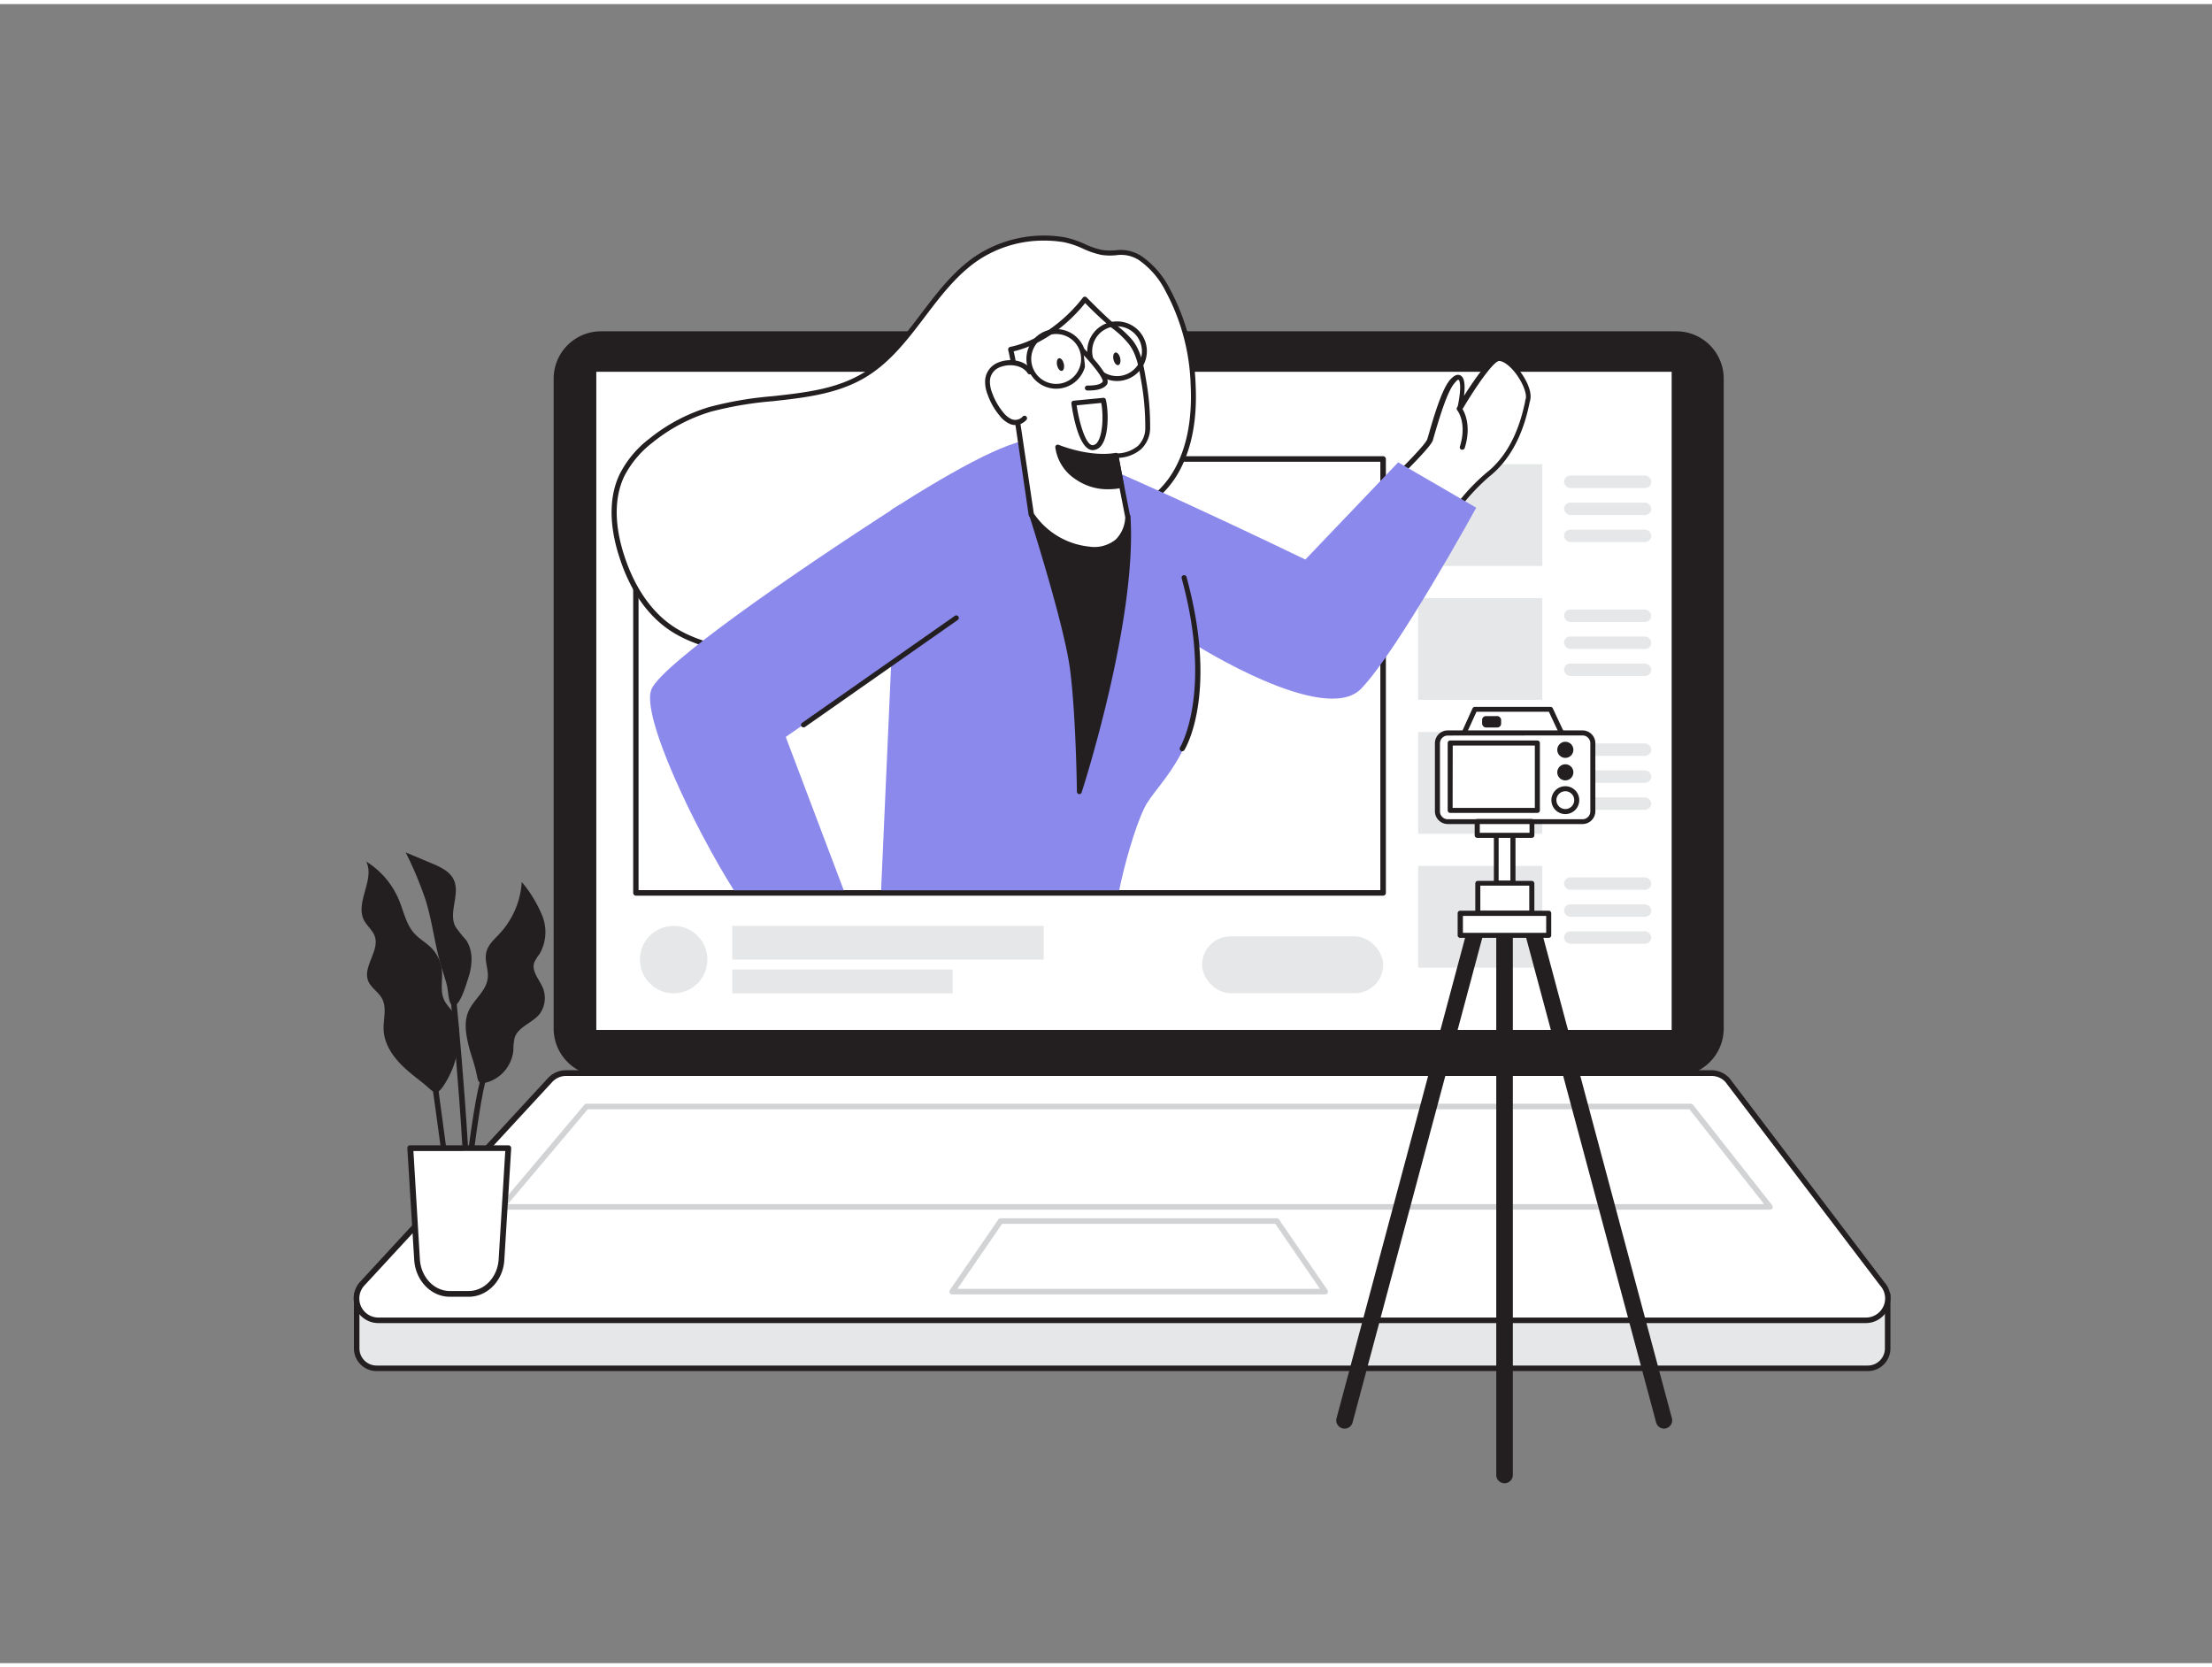 <?xml version="1.0" encoding="UTF-8"?> <svg xmlns="http://www.w3.org/2000/svg" viewBox="0 0 400 300" width="406" height="306" class="illustration styles_illustrationTablet__1DWOa"><rect x="0" y="0" width="400" height="300" fill="#808080" stroke="none"/><g id="_534_content_creation_flatline" data-name="#534_content_creation_flatline"><path d="M64.47,233.34H341.35a0,0,0,0,1,0,0v9.76a3.59,3.59,0,0,1-3.59,3.59H68.07a3.59,3.59,0,0,1-3.59-3.59v-9.76A0,0,0,0,1,64.47,233.34Z" fill="#e6e7e8"></path><path d="M337.76,247.19H68.07A4.1,4.1,0,0,1,64,243.1v-9.76a.51.51,0,0,1,.5-.5H341.35a.5.5,0,0,1,.5.5v9.76A4.09,4.09,0,0,1,337.76,247.19ZM65,233.84v9.26a3.1,3.1,0,0,0,3.1,3.09H337.76a3.1,3.1,0,0,0,3.09-3.09v-9.26Z" fill="#231f20"></path><rect x="100.62" y="59.67" width="210.58" height="133.65" rx="8.05" fill="#231f20"></rect><path d="M303.15,193.82H108.67a8.57,8.57,0,0,1-8.55-8.55V67.71a8.56,8.56,0,0,1,8.55-8.54H303.15a8.56,8.56,0,0,1,8.55,8.54V185.27A8.57,8.57,0,0,1,303.15,193.82ZM108.67,60.17a7.55,7.55,0,0,0-7.55,7.54V185.27a7.56,7.56,0,0,0,7.55,7.55H303.15a7.56,7.56,0,0,0,7.55-7.55V67.71a7.55,7.55,0,0,0-7.55-7.54Z" fill="#231f20"></path><path d="M309.47,193.32H102.36a4,4,0,0,0-2.91,1.27L65.53,231.37A4,4,0,0,0,68.44,238h269a4,4,0,0,0,2.9-6.64l-27.92-36.78A3.94,3.94,0,0,0,309.47,193.32Z" fill="#fff"></path><path d="M337.39,238.51H68.44A4.46,4.46,0,0,1,65.16,231l33.92-36.78a4.48,4.48,0,0,1,3.28-1.43H309.47a4.46,4.46,0,0,1,3.27,1.43l27.95,36.82a4.37,4.37,0,0,1,.78,4.77A4.41,4.41,0,0,1,337.39,238.51Zm-235-44.69a3.43,3.43,0,0,0-2.54,1.11L65.9,231.71a3.45,3.45,0,0,0,2.54,5.8h269a3.46,3.46,0,0,0,2.54-5.8L312,194.9a3.44,3.44,0,0,0-2.51-1.08Z" fill="#231f20"></path><polygon points="320.06 217.54 90.76 217.54 106.05 199.39 305.77 199.39 320.06 217.54" fill="#fff"></polygon><path d="M320.06,218H90.76a.49.49,0,0,1-.45-.29.51.51,0,0,1,.07-.53l15.29-18.15a.49.49,0,0,1,.38-.18H305.77a.49.49,0,0,1,.39.19l14.29,18.15a.51.51,0,0,1,.06.53A.5.5,0,0,1,320.06,218ZM91.84,217H319l-13.5-17.15H106.28Z" fill="#d1d3d4"></path><polygon points="239.64 232.82 172.18 232.82 180.95 220.06 230.88 220.06 239.64 232.82" fill="#fff"></polygon><path d="M239.64,233.32H172.18a.5.5,0,0,1-.41-.78l8.76-12.76a.51.51,0,0,1,.42-.22h49.93a.49.49,0,0,1,.41.22l8.76,12.76a.5.5,0,0,1-.41.78Zm-66.51-1h65.56l-8.08-11.76h-49.4Z" fill="#d1d3d4"></path><rect x="107.83" y="66.49" width="194.46" height="119.01" fill="#fff"></rect><rect x="114.97" y="82.26" width="135.15" height="78.46" fill="#fff"></rect><path d="M250.11,161.22H115a.5.5,0,0,1-.5-.5V82.26a.5.5,0,0,1,.5-.5H250.11a.5.5,0,0,1,.5.5v78.46A.5.5,0,0,1,250.11,161.22Zm-134.64-1H249.61V82.76H115.47Z" fill="#231f20"></path><rect x="256.45" y="83.2" width="22.44" height="18.4" fill="#e6e7e8"></rect><rect x="282.83" y="85.26" width="15.77" height="2.25" rx="1.13" fill="#e6e7e8"></rect><rect x="282.83" y="90.15" width="15.77" height="2.25" rx="1.13" fill="#e6e7e8"></rect><rect x="282.83" y="95.03" width="15.77" height="2.25" rx="1.13" fill="#e6e7e8"></rect><rect x="256.45" y="107.41" width="22.44" height="18.4" fill="#e6e7e8"></rect><rect x="282.83" y="109.48" width="15.77" height="2.25" rx="1.13" fill="#e6e7e8"></rect><rect x="282.83" y="114.36" width="15.77" height="2.25" rx="1.13" fill="#e6e7e8"></rect><rect x="282.83" y="119.24" width="15.77" height="2.25" rx="1.13" fill="#e6e7e8"></rect><rect x="256.45" y="131.63" width="22.44" height="18.4" fill="#e6e7e8"></rect><rect x="282.83" y="133.69" width="15.77" height="2.25" rx="1.13" fill="#e6e7e8"></rect><rect x="282.83" y="138.57" width="15.77" height="2.25" rx="1.13" fill="#e6e7e8"></rect><rect x="282.83" y="143.45" width="15.77" height="2.25" rx="1.13" fill="#e6e7e8"></rect><rect x="256.45" y="155.84" width="22.44" height="18.4" fill="#e6e7e8"></rect><rect x="282.83" y="157.91" width="15.77" height="2.25" rx="1.13" fill="#e6e7e8"></rect><rect x="282.83" y="162.79" width="15.77" height="2.25" rx="1.13" fill="#e6e7e8"></rect><rect x="282.83" y="167.67" width="15.77" height="2.25" rx="1.13" fill="#e6e7e8"></rect><circle cx="121.82" cy="172.78" r="6.1" fill="#e6e7e8"></circle><rect x="132.42" y="166.68" width="56.31" height="6.1" fill="#e6e7e8"></rect><rect x="132.42" y="174.57" width="39.84" height="4.32" fill="#e6e7e8"></rect><rect x="217.37" y="168.58" width="32.75" height="10.28" rx="5.14" fill="#e6e7e8"></rect><path d="M252,86s6-5.82,6.47-7.13,2.26-8.4,3.95-10.47,2.53-.42,1.4,4.79c0,0,5.31-9,7.1-9.07,2.16-.1,5.86,5.06,5.29,7.38-.32,1.32-1.45,9-7.22,13.61a37.65,37.65,0,0,0-8,9.62Z" fill="#fff"></path><path d="M261.05,95.15a.48.48,0,0,1-.32-.13l-9-8.73a.47.47,0,0,1-.14-.33.45.45,0,0,1,.14-.33c2.31-2.22,6.08-6.07,6.36-6.94.07-.22.18-.59.32-1.07.72-2.52,2.23-7.75,3.7-9.55.74-.89,1.4-1.21,1.95-.94.72.34.94,1.59.68,3.72,1.83-2.91,4.75-7.16,6.21-7.23s2.95,1.59,3.54,2.3c1.38,1.67,2.6,4.07,2.22,5.65,0,.11-.06.27-.11.48-.47,2.26-1.9,9.12-7.28,13.38a37.38,37.38,0,0,0-7.86,9.48.46.46,0,0,1-.34.23ZM252.7,86,261,94a36.9,36.9,0,0,1,7.79-9.25c5.13-4,6.51-10.67,7-12.84,0-.22.08-.4.11-.52.25-1-.62-3.13-2-4.85-1-1.24-2.1-2-2.8-2-1,0-4.23,4.63-6.72,8.85a.48.48,0,0,1-.56.2.47.47,0,0,1-.28-.53c.85-3.93.4-5,.24-5.1s-.35.09-.85.7c-1.35,1.65-2.88,7-3.54,9.22-.14.5-.25.88-.32,1.1C258.55,80.21,254.21,84.49,252.7,86Z" fill="#231f20"></path><path d="M212.38,85c2.88-4.75,3.61-10.51,3.34-16a39.16,39.16,0,0,0-4.66-17.33,15.53,15.53,0,0,0-5-5.72c-2.59-1.64-4.36-.53-6.9-1-2.14-.37-4.38-1.9-6.76-2.29a22,22,0,0,0-15.76,3.33c-8.13,5.5-11.89,16-20.29,21.11-8.23,5-18.77,3.48-28,6.24a31.31,31.31,0,0,0-10.69,5.64,18.86,18.86,0,0,0-5.23,6.25c-2.16,4.53-1.59,9.93,0,14.7s4.3,9.64,8.5,12.66c3.51,2.53,7.82,3.7,12.09,4.47a45,45,0,0,0,17.57.18,25.56,25.56,0,0,0,11.63-5.69c1.43-1.27,2.22-3,3.55-4.27,1.83-1.74,4.68-2.8,6.82-4.13,3.36-2.09,6.72-4.32,10.54-5.3C192.82,95.29,206.53,94.6,212.38,85Z" fill="#fff"></path><path d="M142.88,118.43a56.07,56.07,0,0,1-10-1c-3.7-.67-8.45-1.79-12.28-4.55S113.81,105.7,112,100c-1.32-4-2.38-9.94.06-15a18.72,18.72,0,0,1,5.36-6.41,31.68,31.68,0,0,1,10.84-5.73,64.86,64.86,0,0,1,11.4-1.95c6-.66,11.59-1.28,16.49-4.24,4.27-2.58,7.4-6.7,10.42-10.69,2.88-3.79,5.86-7.71,9.84-10.41a22.43,22.43,0,0,1,16.1-3.4,16.17,16.17,0,0,1,3.67,1.23,14.73,14.73,0,0,0,3.09,1.06,10.54,10.54,0,0,0,2.43.06,7,7,0,0,1,4.64,1,16,16,0,0,1,5.15,5.88,39.36,39.36,0,0,1,4.72,17.53c.31,6.59-.83,12.07-3.41,16.31h0C208,93.08,198.11,95.1,189.4,96.87c-2.19.45-4.25.87-6.18,1.37-3.44.88-6.56,2.83-9.57,4.72l-.84.52c-.76.47-1.62.92-2.45,1.35a18.64,18.64,0,0,0-4.31,2.73,13.63,13.63,0,0,0-1.6,2,13.64,13.64,0,0,1-1.95,2.32,26,26,0,0,1-11.84,5.8A36.24,36.24,0,0,1,142.88,118.43Zm45.88-75.66a21.25,21.25,0,0,0-11.86,3.55c-3.87,2.61-6.8,6.47-9.63,10.2-3.08,4.06-6.26,8.25-10.68,10.92-5.07,3.07-11.06,3.73-16.86,4.37a64.24,64.24,0,0,0-11.24,1.91A30.85,30.85,0,0,0,118,79.29a18.09,18.09,0,0,0-5.11,6.09c-2.3,4.82-1.28,10.47,0,14.36,1.78,5.49,4.66,9.79,8.32,12.43s8.3,3.74,11.91,4.39c6.72,1.21,12.41,1.27,17.4.19a25,25,0,0,0,11.42-5.59,13.43,13.43,0,0,0,1.82-2.17,15.4,15.4,0,0,1,1.71-2.1,19.44,19.44,0,0,1,4.52-2.87c.85-.44,1.66-.86,2.38-1.31l.84-.53c3.08-1.92,6.26-3.9,9.83-4.83,1.95-.5,4-.92,6.22-1.37,8.53-1.74,18.2-3.71,22.78-11.26h0c2.48-4.08,3.58-9.4,3.27-15.79a38.14,38.14,0,0,0-4.6-17.13,15,15,0,0,0-4.84-5.56,6,6,0,0,0-4.09-.82,10.79,10.79,0,0,1-2.64-.07,15.43,15.43,0,0,1-3.29-1.12,15.6,15.6,0,0,0-3.47-1.17A21.49,21.49,0,0,0,188.76,42.77Z" fill="#231f20"></path><path d="M252.84,82.86l-16.79,17.58s-39.49-19.11-48.7-21.52c-3.42-.9-14,4.75-26.21,12.56l0,28.1-1.81,40.67h43.06c.75-3.86,2.76-11.28,4.6-15,2.32-4.67,12.25-11.56,9.13-29.44,0,0,23.4,14.8,30,8s20.83-32.74,20.83-32.74Z" fill="#8c89ec"></path><path d="M186.5,92.22s6.35,19.71,7.43,28.06,1.25,22.14,1.25,22.14,10-30.76,8.8-49.76Z" fill="#231f20"></path><path d="M195.19,142.86h-.07a.45.45,0,0,1-.38-.43c0-.14-.17-13.87-1.24-22.1s-7.36-27.78-7.42-28a.45.45,0,0,1,.07-.4.48.48,0,0,1,.36-.17l17.48.44a.45.45,0,0,1,.43.41c1.24,18.87-8.72,49.62-8.82,49.93A.44.44,0,0,1,195.19,142.86Zm-8.08-50.19c1.06,3.36,6.29,20.07,7.26,27.55.79,6,1.09,15,1.2,19.47,2.33-7.75,8.87-31.1,8-46.6Z" fill="#231f20"></path><path d="M201.81,81.61l2.17,11s.05,6.4-7,5.79a14.16,14.16,0,0,1-10.44-6.23l-2.88-19.3a34.84,34.84,0,0,0-.84-10.48c8.15-1.68,13.41-9.08,13.41-9.08s3.62,3.69,5.09,4.79A17.21,17.21,0,0,1,204.44,61c1.54,1.91,2,4.58,2.4,6.94a48.37,48.37,0,0,1,.75,8.49C207.5,81.86,201.81,81.61,201.81,81.61Z" fill="#fff"></path><path d="M197.86,99c-.31,0-.63,0-1,0a14.48,14.48,0,0,1-10.79-6.46.49.49,0,0,1-.06-.17L183.17,73a5.62,5.62,0,0,1,0-1,32.54,32.54,0,0,0-.86-9.47.45.45,0,0,1,.07-.34.5.5,0,0,1,.29-.2c7.87-1.62,13.08-8.82,13.13-8.89a.46.46,0,0,1,.34-.19.46.46,0,0,1,.36.13s3.61,3.68,5,4.75a17.79,17.79,0,0,1,3.24,2.93c1.63,2,2.11,4.87,2.49,7.16a47.68,47.68,0,0,1,.75,8.57,5.34,5.34,0,0,1-1.6,4,6.64,6.64,0,0,1-4.08,1.6l2.06,10.52a6.78,6.78,0,0,1-2,4.79A6.49,6.49,0,0,1,197.86,99Zm-10.92-6.9a13.8,13.8,0,0,0,10,6,6.13,6.13,0,0,0,4.84-1.3,6,6,0,0,0,1.7-4l-2.16-11a.46.46,0,0,1,.1-.39.47.47,0,0,1,.37-.16,6.12,6.12,0,0,0,4-1.37,4.48,4.48,0,0,0,1.31-3.35,46.75,46.75,0,0,0-.74-8.4c-.39-2.3-.82-4.9-2.3-6.74A16.75,16.75,0,0,0,201,58.52a64.09,64.09,0,0,1-4.77-4.46c-1.25,1.6-6,7.11-12.92,8.73a32.77,32.77,0,0,1,.78,9.26,3.76,3.76,0,0,0,0,.8C184.08,72.91,186.72,90.6,186.94,92.05Z" fill="#231f20"></path><path d="M202.78,87.06s-4.46,1-7.91-1.4a7.85,7.85,0,0,1-3.6-5.54s5.47,2.34,10.54,1.49Z" fill="#231f20"></path><path d="M200.45,87.73A10.07,10.07,0,0,1,194.61,86a8.19,8.19,0,0,1-3.78-5.88.44.44,0,0,1,.61-.42c.05,0,5.42,2.27,10.29,1.46a.43.43,0,0,1,.51.35l1,5.45a.45.45,0,0,1-.33.51A11.6,11.6,0,0,1,200.45,87.73Zm-8.62-6.92a7.93,7.93,0,0,0,3.29,4.49,10.19,10.19,0,0,0,7.15,1.4l-.82-4.59A21.76,21.76,0,0,1,191.83,80.81Z" fill="#231f20"></path><ellipse cx="201.96" cy="64.16" rx="0.62" ry="1.17" transform="translate(-9.26 47.1) rotate(-13.01)" fill="#231f20"></ellipse><ellipse cx="191.77" cy="65.2" rx="0.62" ry="1.17" transform="translate(-9.76 44.83) rotate(-13.01)" fill="#231f20"></ellipse><path d="M186.24,66.54c-1.11-1.8-3.71-2.05-5.52-1.31a3.22,3.22,0,0,0-2.13,2.89,6.28,6.28,0,0,0,.42,2.3,12.05,12.05,0,0,0,2.14,3.75,4.4,4.4,0,0,0,1.68,1.35,2.2,2.2,0,0,0,2.42-.63" fill="#fff"></path><path d="M183.58,76.12a2.55,2.55,0,0,1-.92-.18,4.82,4.82,0,0,1-1.86-1.47,12.49,12.49,0,0,1-2.22-3.9,6.27,6.27,0,0,1-.44-2.47,3.7,3.7,0,0,1,2.41-3.3c2-.82,4.86-.48,6.08,1.5a.46.46,0,0,1-.78.48c-1-1.55-3.32-1.79-5-1.13a2.76,2.76,0,0,0-1.84,2.49,5.49,5.49,0,0,0,.39,2.13,11.79,11.79,0,0,0,2.06,3.61A4,4,0,0,0,183,75.09a1.8,1.8,0,0,0,1.94-.52.46.46,0,0,1,.65,0,.45.45,0,0,1,0,.64A2.81,2.81,0,0,1,183.58,76.12Z" fill="#231f20"></path><path d="M199.54,71.64l-5.36.52s1.12,8.27,3.52,8S200.13,74,199.54,71.64Z" fill="#fff"></path><path d="M197.61,80.66c-2.6,0-3.67-7-3.87-8.44a.46.46,0,0,1,.4-.5l5.36-.52a.44.44,0,0,1,.47.33c.46,1.86.61,6.3-.74,8.19a2.05,2.05,0,0,1-1.48.93Zm-2.92-8.1c.48,3.16,1.63,7.21,2.92,7.21h0a1.17,1.17,0,0,0,.85-.56c1-1.44,1.08-5,.68-7.09Z" fill="#231f20"></path><path d="M213.78,135.11a.44.44,0,0,1-.24-.07.46.46,0,0,1-.15-.63c.06-.09,5.92-10,.31-30.51a.46.46,0,1,1,.88-.24c5.73,21-.16,30.82-.41,31.23A.47.47,0,0,1,213.78,135.11Z" fill="#231f20"></path><path d="M191,69.55a5.39,5.39,0,1,1,5.39-5.39A5.4,5.4,0,0,1,191,69.55Zm0-9.89a4.51,4.51,0,1,0,4.5,4.5A4.51,4.51,0,0,0,191,59.66Z" fill="#231f20"></path><path d="M202,68.16a5.39,5.39,0,1,1,5.39-5.39A5.4,5.4,0,0,1,202,68.16Zm0-9.89a4.5,4.5,0,1,0,4.5,4.5A4.51,4.51,0,0,0,202,58.27Z" fill="#231f20"></path><path d="M195.9,62.77s4.57,4.64,3.9,5.72-3.15.93-3.15.93" fill="#fff"></path><path d="M197,69.87h-.4a.45.45,0,0,1-.42-.47.46.46,0,0,1,.47-.42c.58,0,2.32,0,2.75-.71.18-.5-1.61-2.92-3.83-5.18a.44.44,0,1,1,.63-.62c1.8,1.83,4.7,5.07,4,6.27C199.55,69.74,197.83,69.87,197,69.87Z" fill="#231f20"></path><path d="M264.43,80.58l-.14,0A.46.46,0,0,1,264,80c1.31-4.25-.41-6.46-.48-6.55a.45.45,0,0,1,.07-.64.46.46,0,0,1,.64.06c.08.11,2.11,2.65.64,7.4A.46.46,0,0,1,264.43,80.58Z" fill="#231f20"></path><path d="M152.58,160.25l-10.49-27.73L164,117.3l-1.22-26.83c-20.59,13.23-42.82,28.81-44.94,33.35s7.77,25.2,14.87,36.43Z" fill="#8c89ec"></path><path d="M145.3,130.79a.47.47,0,0,1-.37-.19A.45.45,0,0,1,145,130l27.67-19.38a.45.45,0,0,1,.63.12.44.44,0,0,1-.11.63l-27.67,19.38A.5.5,0,0,1,145.3,130.79Z" fill="#231f20"></path><path d="M264.61,132.12l2.09-4.62h13.69s2.3,5,2.3,4.83S264.61,132.12,264.61,132.12Z" fill="#fff"></path><path d="M282.65,132.8a.24.24,0,0,1-.13,0c-1.07-.1-11.2-.17-17.92-.19a.45.45,0,0,1-.41-.64l2.09-4.62a.48.48,0,0,1,.42-.27h13.69a.46.46,0,0,1,.41.27c.79,1.7,2.1,4.5,2.26,4.76a.28.28,0,0,1,.09.26.45.45,0,0,1-.36.45Zm-17.34-1.14c10.53,0,14.84.05,16.61.18-.35-.7-.9-1.88-1.83-3.88H267Z" fill="#231f20"></path><rect x="268.01" y="128.75" width="3.44" height="2.06" rx="0.69" fill="#231f20"></rect><rect x="270.54" y="149.95" width="3.05" height="9.01" fill="#fff"></rect><path d="M273.59,159.41h-3a.46.46,0,0,1-.45-.46v-9a.45.45,0,0,1,.45-.46h3a.46.46,0,0,1,.46.46v9A.47.47,0,0,1,273.59,159.41ZM271,158.5h2.13v-8.1H271Z" fill="#231f20"></path><rect x="267.18" y="158.95" width="9.77" height="5.47" fill="#fff"></rect><path d="M277,164.88h-9.77a.45.45,0,0,1-.45-.45V159a.45.45,0,0,1,.45-.45H277a.46.46,0,0,1,.46.45v5.48A.46.46,0,0,1,277,164.88Zm-9.31-.91h8.85v-4.56h-8.85Z" fill="#231f20"></path><path d="M272.07,267.47a1.5,1.5,0,0,1-1.5-1.5V166.41a1.5,1.5,0,0,1,3,0V266A1.5,1.5,0,0,1,272.07,267.47Z" fill="#231f20"></path><path d="M243.14,257.6a1.32,1.32,0,0,1-.39-.06,1.49,1.49,0,0,1-1.06-1.83l24-89.69a1.5,1.5,0,1,1,2.9.78l-24,89.68A1.51,1.51,0,0,1,243.14,257.6Z" fill="#231f20"></path><path d="M300.92,257.6a1.5,1.5,0,0,1-1.44-1.12L275.43,166.8a1.5,1.5,0,1,1,2.9-.78l24,89.69a1.49,1.49,0,0,1-1.06,1.83A1.32,1.32,0,0,1,300.92,257.6Z" fill="#231f20"></path><rect x="259.94" y="131.79" width="28.1" height="16.02" rx="1.86" fill="#fff"></rect><path d="M286.17,148.27H261.8a2.32,2.32,0,0,1-2.32-2.31V133.65a2.32,2.32,0,0,1,2.32-2.31h24.37a2.32,2.32,0,0,1,2.32,2.31V146A2.32,2.32,0,0,1,286.17,148.27Zm-24.37-16a1.41,1.41,0,0,0-1.41,1.4V146a1.41,1.41,0,0,0,1.41,1.4h24.37a1.41,1.41,0,0,0,1.41-1.4V133.65a1.41,1.41,0,0,0-1.41-1.4Z" fill="#231f20"></path><rect x="262.24" y="133.62" width="15.78" height="12.18" fill="#fff"></rect><path d="M278,146.26H262.24a.46.46,0,0,1-.45-.46V133.62a.46.46,0,0,1,.45-.46H278a.46.46,0,0,1,.46.46V145.8A.46.46,0,0,1,278,146.26Zm-15.32-.91h14.87V134.08H262.7Z" fill="#231f20"></path><circle cx="283.06" cy="143.95" r="2.07" fill="#fff"></circle><path d="M283.06,146.47a2.52,2.52,0,1,1,2.52-2.52A2.52,2.52,0,0,1,283.06,146.47Zm0-4.13a1.61,1.61,0,1,0,1.61,1.61A1.61,1.61,0,0,0,283.06,142.34Z" fill="#231f20"></path><circle cx="283.06" cy="138.92" r="1.46" fill="#231f20"></circle><circle cx="283.06" cy="134.85" r="1.46" fill="#231f20"></circle><rect x="267.13" y="147.82" width="9.88" height="2.5" fill="#fff"></rect><path d="M277,150.77h-9.87a.47.47,0,0,1-.46-.46v-2.49a.46.46,0,0,1,.46-.46H277a.45.45,0,0,1,.46.46v2.49A.46.46,0,0,1,277,150.77Zm-9.41-.92h9v-1.58h-9Z" fill="#231f20"></path><rect x="264.08" y="164.43" width="15.97" height="3.97" fill="#fff"></rect><path d="M280.05,168.85h-16a.46.46,0,0,1-.46-.45v-4a.46.46,0,0,1,.46-.46h16a.45.45,0,0,1,.46.46v4A.45.45,0,0,1,280.05,168.85Zm-15.51-.91H279.6v-3.06H264.54Z" fill="#231f20"></path><path d="M83,186.72a7.61,7.61,0,0,0-.86-4.07c-.54-.9-1.38-1.62-1.83-2.57-.77-1.66-.22-3.6-.41-5.41a6.73,6.73,0,0,0-1.9-4c-1-1-2.17-1.62-3.08-2.62-1.48-1.64-1.91-3.95-2.76-6a14.9,14.9,0,0,0-5.94-7c1.63,3.26-2.07,7.4-.39,10.63.53,1,1.54,1.78,1.93,2.86.94,2.63-2.19,5.47-1.19,8.07.5,1.3,1.89,2,2.54,3.28.87,1.66.18,3.68.26,5.55.09,2.59,1.67,4.9,3.54,6.69,1.16,1.12,2.46,2.08,3.72,3.09,1.5,1.21,2.14,2.47,3.46.54A16.64,16.64,0,0,0,83,186.72Z" fill="#231f20"></path><path d="M84.71,188.2c-.48-2-.82-4.17,0-6.06.92-2.13,3.22-3.64,3.49-6,.18-1.51-.59-3-.29-4.54s1.53-2.51,2.53-3.61a15.13,15.13,0,0,0,3.91-9.25,23.07,23.07,0,0,1,3.72,6.15,7.9,7.9,0,0,1-.54,6.94,6,6,0,0,0-.94,1.54c-.46,1.48.8,2.85,1.45,4.25a4.88,4.88,0,0,1-.46,5c-1.32,1.64-3.87,2.29-4.52,4.3a10.76,10.76,0,0,0-.23,2.28A6.7,6.7,0,0,1,88,195c-1.57.38-1.54-.24-1.82-1.56C85.82,191.67,85.14,190,84.71,188.2Z" fill="#231f20"></path><path d="M79.73,173.81C78.62,170,78.18,166,77,162.12a66.34,66.34,0,0,0-3.64-8.72l4.77,2c1.53.65,3.18,1.41,3.9,2.9,1.26,2.61-1,5.94.32,8.51a22.42,22.42,0,0,0,1.89,2.38c1.4,2,1.19,4.68.42,7-.33,1-1.78,6.09-3.07,4.67-.52-.56-.56-2.68-.78-3.45C80.49,176.18,80.08,175,79.73,173.81Z" fill="#231f20"></path><path d="M82.25,224.9c-1-6.28-3.92-28.43-4-28.66l1-.13c0,.22,3,22.36,3.95,28.64Z" fill="#231f20"></path><path d="M83.55,230.82h-1c0-7.47,3.18-36,5-38l.74.67C86.9,195,83.61,222.56,83.55,230.82Z" fill="#231f20"></path><path d="M85.16,229.4l-1,0c.71-16.08-2.71-49.86-2.74-50.2l1-.1C82.46,179.4,85.88,213.25,85.16,229.4Z" fill="#231f20"></path><path d="M74.17,206.88H91.92L90.68,227c-.21,3.49-2.8,6.2-5.92,6.2H81.33c-3.12,0-5.7-2.71-5.92-6.2Z" fill="#fff"></path><path d="M84.76,233.75H81.33c-3.38,0-6.2-2.93-6.43-6.68l-1.24-20.16a.51.51,0,0,1,.51-.55H91.92a.5.5,0,0,1,.38.17.49.49,0,0,1,.14.38L91.2,227.07C91,230.82,88.14,233.75,84.76,233.75Zm-10-26.35L75.93,227c.2,3.2,2.57,5.71,5.4,5.71h3.43c2.84,0,5.21-2.51,5.41-5.71l1.2-19.61Z" fill="#231f20"></path></g></svg> 